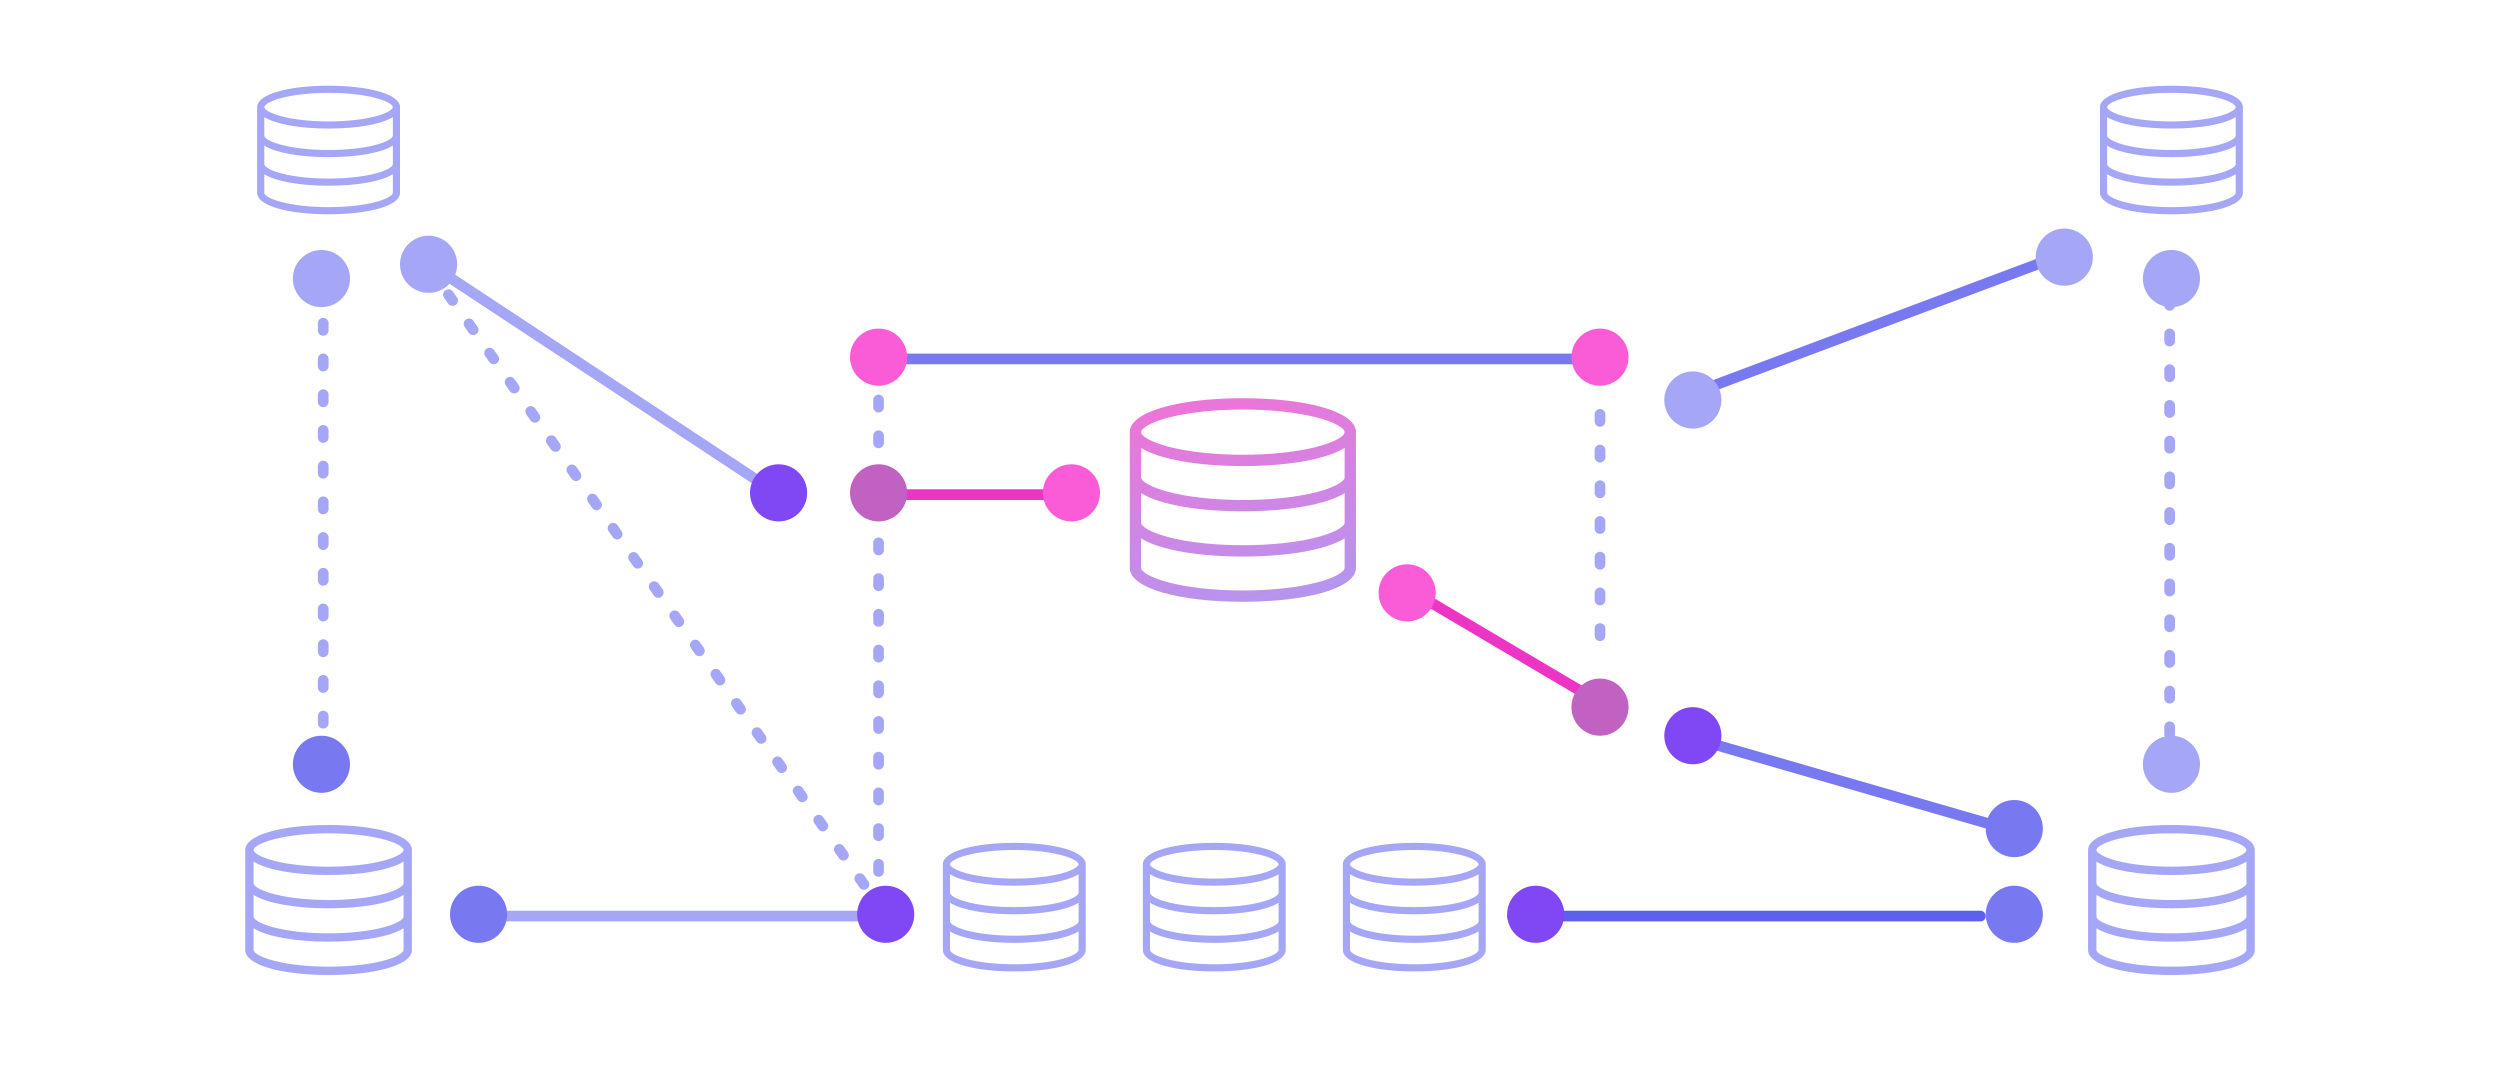 <svg width="350" height="150" viewBox="0 0 350 150" fill="none" xmlns="http://www.w3.org/2000/svg">
<rect width="350" height="150" fill="white"/>
<path d="M123 56L123 124" stroke="#A5A6F6" stroke-width="1.5" stroke-linecap="round" stroke-dasharray="1 4"/>
<path d="M37 16.391V19C37 19.344 37.854 19.875 39.41 20.284C41.135 20.738 43.487 21 46 21C48.513 21 50.865 20.738 52.59 20.284C54.146 19.875 55 19.344 55 19V16.391C53.386 17.402 49.983 18 46 18C42.017 18 38.614 17.402 37 16.391ZM36 15C36 13.167 40.434 12 46 12C51.566 12 56 13.167 56 15V27C56 28.833 51.566 30 46 30C40.434 30 36 28.833 36 27V15ZM55 20.391C53.386 21.402 49.983 22 46 22C42.017 22 38.614 21.402 37 20.391V23C37 23.344 37.854 23.875 39.41 24.284C41.135 24.738 43.487 25 46 25C48.513 25 50.865 24.738 52.59 24.284C54.146 23.875 55 23.344 55 23V20.391ZM55 24.391C53.386 25.402 49.983 26 46 26C42.017 26 38.614 25.402 37 24.391V27C37 27.344 37.854 27.875 39.41 28.284C41.135 28.738 43.487 29 46 29C48.513 29 50.865 28.738 52.59 28.284C54.146 27.875 55 27.344 55 27V24.391ZM46 17C48.513 17 50.865 16.738 52.59 16.284C54.146 15.875 55 15.344 55 15C55 14.656 54.146 14.125 52.59 13.716C50.865 13.262 48.513 13 46 13C43.487 13 41.135 13.262 39.41 13.716C37.854 14.125 37 14.656 37 15C37 15.344 37.854 15.875 39.41 16.284C41.135 16.738 43.487 17 46 17Z" fill="#A5A6F6"/>
<path d="M295 16.391V19C295 19.344 295.854 19.875 297.41 20.284C299.135 20.738 301.487 21 304 21C306.513 21 308.865 20.738 310.59 20.284C312.146 19.875 313 19.344 313 19V16.391C311.386 17.402 307.983 18 304 18C300.017 18 296.614 17.402 295 16.391ZM294 15C294 13.167 298.434 12 304 12C309.566 12 314 13.167 314 15V27C314 28.833 309.566 30 304 30C298.434 30 294 28.833 294 27V15ZM313 20.391C311.386 21.402 307.983 22 304 22C300.017 22 296.614 21.402 295 20.391V23C295 23.344 295.854 23.875 297.41 24.284C299.135 24.738 301.487 25 304 25C306.513 25 308.865 24.738 310.59 24.284C312.146 23.875 313 23.344 313 23V20.391ZM313 24.391C311.386 25.402 307.983 26 304 26C300.017 26 296.614 25.402 295 24.391V27C295 27.344 295.854 27.875 297.41 28.284C299.135 28.738 301.487 29 304 29C306.513 29 308.865 28.738 310.59 28.284C312.146 27.875 313 27.344 313 27V24.391ZM304 17C306.513 17 308.865 16.738 310.59 16.284C312.146 15.875 313 15.344 313 15C313 14.656 312.146 14.125 310.59 13.716C308.865 13.262 306.513 13 304 13C301.487 13 299.135 13.262 297.41 13.716C295.854 14.125 295 14.656 295 15C295 15.344 295.854 15.875 297.41 16.284C299.135 16.738 301.487 17 304 17Z" fill="#A5A6F6"/>
<path d="M189 122.391V125C189 125.344 189.854 125.875 191.41 126.284C193.135 126.738 195.487 127 198 127C200.513 127 202.865 126.738 204.59 126.284C206.146 125.875 207 125.344 207 125V122.391C205.386 123.403 201.983 124 198 124C194.017 124 190.614 123.403 189 122.391ZM188 121C188 119.167 192.434 118 198 118C203.566 118 208 119.167 208 121V133C208 134.833 203.566 136 198 136C192.434 136 188 134.833 188 133V121ZM207 126.391C205.386 127.403 201.983 128 198 128C194.017 128 190.614 127.403 189 126.391V129C189 129.344 189.854 129.875 191.41 130.284C193.135 130.738 195.487 131 198 131C200.513 131 202.865 130.738 204.59 130.284C206.146 129.875 207 129.344 207 129V126.391ZM207 130.391C205.386 131.403 201.983 132 198 132C194.017 132 190.614 131.403 189 130.391V133C189 133.344 189.854 133.875 191.41 134.284C193.135 134.738 195.487 135 198 135C200.513 135 202.865 134.738 204.59 134.284C206.146 133.875 207 133.344 207 133V130.391ZM198 123C200.513 123 202.865 122.738 204.59 122.284C206.146 121.875 207 121.344 207 121C207 120.656 206.146 120.125 204.59 119.716C202.865 119.262 200.513 119 198 119C195.487 119 193.135 119.262 191.41 119.716C189.854 120.125 189 120.656 189 121C189 121.344 189.854 121.875 191.41 122.284C193.135 122.738 195.487 123 198 123Z" fill="#A5A6F6"/>
<path d="M161 122.391V125C161 125.344 161.854 125.875 163.41 126.284C165.135 126.738 167.487 127 170 127C172.513 127 174.865 126.738 176.59 126.284C178.146 125.875 179 125.344 179 125V122.391C177.386 123.403 173.983 124 170 124C166.017 124 162.614 123.403 161 122.391ZM160 121C160 119.167 164.434 118 170 118C175.566 118 180 119.167 180 121V133C180 134.833 175.566 136 170 136C164.434 136 160 134.833 160 133V121ZM179 126.391C177.386 127.403 173.983 128 170 128C166.017 128 162.614 127.403 161 126.391V129C161 129.344 161.854 129.875 163.41 130.284C165.135 130.738 167.487 131 170 131C172.513 131 174.865 130.738 176.59 130.284C178.146 129.875 179 129.344 179 129V126.391ZM179 130.391C177.386 131.403 173.983 132 170 132C166.017 132 162.614 131.403 161 130.391V133C161 133.344 161.854 133.875 163.41 134.284C165.135 134.738 167.487 135 170 135C172.513 135 174.865 134.738 176.59 134.284C178.146 133.875 179 133.344 179 133V130.391ZM170 123C172.513 123 174.865 122.738 176.59 122.284C178.146 121.875 179 121.344 179 121C179 120.656 178.146 120.125 176.59 119.716C174.865 119.262 172.513 119 170 119C167.487 119 165.135 119.262 163.41 119.716C161.854 120.125 161 120.656 161 121C161 121.344 161.854 121.875 163.41 122.284C165.135 122.738 167.487 123 170 123Z" fill="#A5A6F6"/>
<g opacity="0.7">
<path d="M159.75 62.702V66.833C159.75 67.377 161.102 68.218 163.565 68.867C166.297 69.586 170.02 70 174 70C177.98 70 181.703 69.586 184.435 68.867C186.898 68.218 188.25 67.377 188.25 66.833V62.702C185.695 64.304 180.307 65.25 174 65.25C167.693 65.25 162.305 64.304 159.75 62.702ZM158.167 60.5C158.167 57.597 165.187 55.75 174 55.75C182.813 55.75 189.833 57.597 189.833 60.5V79.5C189.833 82.403 182.813 84.25 174 84.25C165.187 84.25 158.167 82.403 158.167 79.5V60.5ZM188.25 69.036C185.695 70.637 180.307 71.583 174 71.583C167.693 71.583 162.305 70.637 159.75 69.036V73.167C159.75 73.711 161.102 74.552 163.565 75.2C166.297 75.919 170.02 76.333 174 76.333C177.98 76.333 181.703 75.919 184.435 75.2C186.898 74.552 188.25 73.711 188.25 73.167V69.036ZM188.25 75.369C185.695 76.971 180.307 77.917 174 77.917C167.693 77.917 162.305 76.971 159.75 75.369V79.5C159.75 80.044 161.102 80.885 163.565 81.533C166.297 82.252 170.02 82.667 174 82.667C177.98 82.667 181.703 82.252 184.435 81.533C186.898 80.885 188.25 80.044 188.25 79.5V75.369ZM174 63.667C177.98 63.667 181.703 63.252 184.435 62.533C186.898 61.885 188.25 61.044 188.25 60.5C188.25 59.956 186.898 59.115 184.435 58.467C181.703 57.748 177.98 57.333 174 57.333C170.02 57.333 166.297 57.748 163.565 58.467C161.102 59.115 159.75 59.956 159.75 60.5C159.75 61.044 161.102 61.885 163.565 62.533C166.297 63.252 170.02 63.667 174 63.667Z" fill="url(#paint0_linear_2752_42594)"/>
</g>
<path d="M133 122.391V125C133 125.344 133.854 125.875 135.41 126.284C137.135 126.738 139.487 127 142 127C144.513 127 146.865 126.738 148.59 126.284C150.146 125.875 151 125.344 151 125V122.391C149.386 123.403 145.983 124 142 124C138.017 124 134.614 123.403 133 122.391ZM132 121C132 119.167 136.434 118 142 118C147.566 118 152 119.167 152 121V133C152 134.833 147.566 136 142 136C136.434 136 132 134.833 132 133V121ZM151 126.391C149.386 127.403 145.983 128 142 128C138.017 128 134.614 127.403 133 126.391V129C133 129.344 133.854 129.875 135.41 130.284C137.135 130.738 139.487 131 142 131C144.513 131 146.865 130.738 148.59 130.284C150.146 129.875 151 129.344 151 129V126.391ZM151 130.391C149.386 131.403 145.983 132 142 132C138.017 132 134.614 131.403 133 130.391V133C133 133.344 133.854 133.875 135.41 134.284C137.135 134.738 139.487 135 142 135C144.513 135 146.865 134.738 148.59 134.284C150.146 133.875 151 133.344 151 133V130.391ZM142 123C144.513 123 146.865 122.738 148.59 122.284C150.146 121.875 151 121.344 151 121C151 120.656 150.146 120.125 148.59 119.716C146.865 119.262 144.513 119 142 119C139.487 119 137.135 119.262 135.41 119.716C133.854 120.125 133 120.656 133 121C133 121.344 133.854 121.875 135.41 122.284C137.135 122.738 139.487 123 142 123Z" fill="#A5A6F6"/>
<path d="M35.5 120.623V123.667C35.5 124.068 36.496 124.687 38.311 125.165C40.324 125.695 43.068 126 46 126C48.932 126 51.676 125.695 53.689 125.165C55.504 124.687 56.5 124.068 56.5 123.667V120.623C54.617 121.803 50.647 122.5 46 122.5C41.353 122.5 37.383 121.803 35.5 120.623ZM34.333 119C34.333 116.861 39.506 115.5 46 115.5C52.494 115.5 57.667 116.861 57.667 119V133C57.667 135.139 52.494 136.5 46 136.5C39.506 136.5 34.333 135.139 34.333 133V119ZM56.5 125.289C54.617 126.47 50.647 127.167 46 127.167C41.353 127.167 37.383 126.47 35.5 125.289V128.333C35.5 128.734 36.496 129.354 38.311 129.832C40.324 130.361 43.068 130.667 46 130.667C48.932 130.667 51.676 130.361 53.689 129.832C55.504 129.354 56.5 128.734 56.5 128.333V125.289ZM56.5 129.956C54.617 131.136 50.647 131.833 46 131.833C41.353 131.833 37.383 131.136 35.5 129.956V133C35.5 133.401 36.496 134.021 38.311 134.498C40.324 135.028 43.068 135.333 46 135.333C48.932 135.333 51.676 135.028 53.689 134.498C55.504 134.021 56.5 133.401 56.5 133V129.956ZM46 121.333C48.932 121.333 51.676 121.028 53.689 120.498C55.504 120.021 56.5 119.401 56.5 119C56.5 118.599 55.504 117.979 53.689 117.502C51.676 116.972 48.932 116.667 46 116.667C43.068 116.667 40.324 116.972 38.311 117.502C36.496 117.979 35.5 118.599 35.5 119C35.5 119.401 36.496 120.021 38.311 120.498C40.324 121.028 43.068 121.333 46 121.333Z" fill="#A5A6F6"/>
<path d="M293.5 120.623V123.667C293.5 124.068 294.496 124.687 296.312 125.165C298.324 125.695 301.068 126 304 126C306.933 126 309.676 125.695 311.689 125.165C313.504 124.687 314.5 124.068 314.5 123.667V120.623C312.618 121.803 308.647 122.5 304 122.5C299.353 122.5 295.383 121.803 293.5 120.623ZM292.333 119C292.333 116.861 297.506 115.5 304 115.5C310.494 115.5 315.667 116.861 315.667 119V133C315.667 135.139 310.494 136.5 304 136.5C297.506 136.5 292.333 135.139 292.333 133V119ZM314.5 125.289C312.618 126.47 308.647 127.167 304 127.167C299.353 127.167 295.383 126.47 293.5 125.289V128.333C293.5 128.734 294.496 129.354 296.312 129.832C298.324 130.361 301.068 130.667 304 130.667C306.933 130.667 309.676 130.361 311.689 129.832C313.504 129.354 314.5 128.734 314.5 128.333V125.289ZM314.5 129.956C312.618 131.136 308.647 131.833 304 131.833C299.353 131.833 295.383 131.136 293.5 129.956V133C293.5 133.401 294.496 134.021 296.312 134.498C298.324 135.028 301.068 135.333 304 135.333C306.933 135.333 309.676 135.028 311.689 134.498C313.504 134.021 314.5 133.401 314.5 133V129.956ZM304 121.333C306.933 121.333 309.676 121.028 311.689 120.498C313.504 120.021 314.5 119.401 314.5 119C314.5 118.599 313.504 117.979 311.689 117.502C309.676 116.972 306.933 116.667 304 116.667C301.068 116.667 298.324 116.972 296.312 117.502C294.496 117.979 293.5 118.599 293.5 119C293.5 119.401 294.496 120.021 296.312 120.498C298.324 121.028 301.068 121.333 304 121.333Z" fill="#A5A6F6"/>
<line x1="105.961" y1="67.213" x2="60.213" y2="37.039" stroke="#A5A6F6" stroke-width="1.5" stroke-linecap="round"/>
<line x1="120.955" y1="123.819" x2="59.819" y2="37.045" stroke="#A5A6F6" stroke-width="1.5" stroke-linecap="round" stroke-dasharray="1 4"/>
<line x1="45.25" y1="106.25" x2="45.25" y2="43.75" stroke="#A5A6F6" stroke-width="1.5" stroke-linecap="round" stroke-dasharray="1 4"/>
<line x1="66.75" y1="128.25" x2="126.25" y2="128.25" stroke="#A5A6F6" stroke-width="1.5" stroke-linecap="round"/>
<line x1="211.75" y1="128.25" x2="277.25" y2="128.25" stroke="#5D5FEF" stroke-width="1.5" stroke-linecap="round"/>
<path d="M237.5 103.5L284.483 117.074" stroke="#7879F1" stroke-width="1.5" stroke-linecap="round"/>
<path d="M195.5 81.5L226.739 99.972" stroke="#ED35C5" stroke-width="1.5" stroke-linecap="round"/>
<path d="M122.75 69.25H153" stroke="#ED35C5" stroke-width="1.5" stroke-linecap="round"/>
<line x1="125.75" y1="50.25" x2="223.25" y2="50.25" stroke="#7879F1" stroke-width="1.5" stroke-linecap="round"/>
<line x1="234.439" y1="56.034" x2="289.034" y2="35.561" stroke="#7879F1" stroke-width="1.5" stroke-linecap="round"/>
<circle cx="60" cy="37" r="3" fill="#A5A6F6" stroke="#A5A6F6" stroke-width="2"/>
<circle cx="109" cy="69" r="4" fill="#8047F5"/>
<circle cx="123" cy="69" r="4" fill="#C161C1"/>
<circle cx="150" cy="69" r="4" fill="#FA5CD7"/>
<circle cx="197" cy="83" r="4" fill="#FA5CD7"/>
<circle cx="224" cy="99" r="4" fill="#C161C1"/>
<circle cx="123" cy="50" r="4" fill="#FA5CD7"/>
<circle cx="224" cy="50" r="4" fill="#FA5CD7"/>
<circle cx="45" cy="107" r="4" fill="#7879F1"/>
<circle cx="45" cy="39" r="3" fill="#A5A6F6" stroke="#A5A6F6" stroke-width="2"/>
<circle cx="67" cy="128" r="4" fill="#7879F1"/>
<circle cx="124" cy="128" r="4" fill="#8047F5"/>
<circle cx="215" cy="128" r="4" fill="#8047F5"/>
<circle cx="237" cy="103" r="4" fill="#8047F5"/>
<circle cx="237" cy="56" r="3" fill="#A5A6F6" stroke="#A5A6F6" stroke-width="2"/>
<circle cx="282" cy="116" r="4" fill="#7879F1"/>
<circle cx="282" cy="128" r="4" fill="#7879F1"/>
<circle cx="289" cy="36" r="3" transform="rotate(90 289 36)" fill="#A5A6F6" stroke="#A5A6F6" stroke-width="2"/>
<circle cx="304" cy="39" r="3" transform="rotate(90 304 39)" fill="#A5A6F6" stroke="#A5A6F6" stroke-width="2"/>
<circle cx="304" cy="107" r="3" transform="rotate(90 304 107)" fill="#A5A6F6" stroke="#A5A6F6" stroke-width="2"/>
<path d="M303.75 36.75L303.75 108.25" stroke="#A5A6F6" stroke-width="1.5" stroke-linecap="round" stroke-dasharray="1 4"/>
<path d="M224 58L224 91" stroke="#A5A6F6" stroke-width="1.5" stroke-linecap="round" stroke-dasharray="1 4"/>
<defs>
<linearGradient id="paint0_linear_2752_42594" x1="233.375" y1="-1.25" x2="253.118" y2="84.748" gradientUnits="userSpaceOnUse">
<stop offset="0.042" stop-color="#ED35EC"/>
<stop offset="0.435" stop-color="#ED35C5"/>
<stop offset="0.931" stop-color="#7879F1"/>
</linearGradient>
</defs>
</svg>
